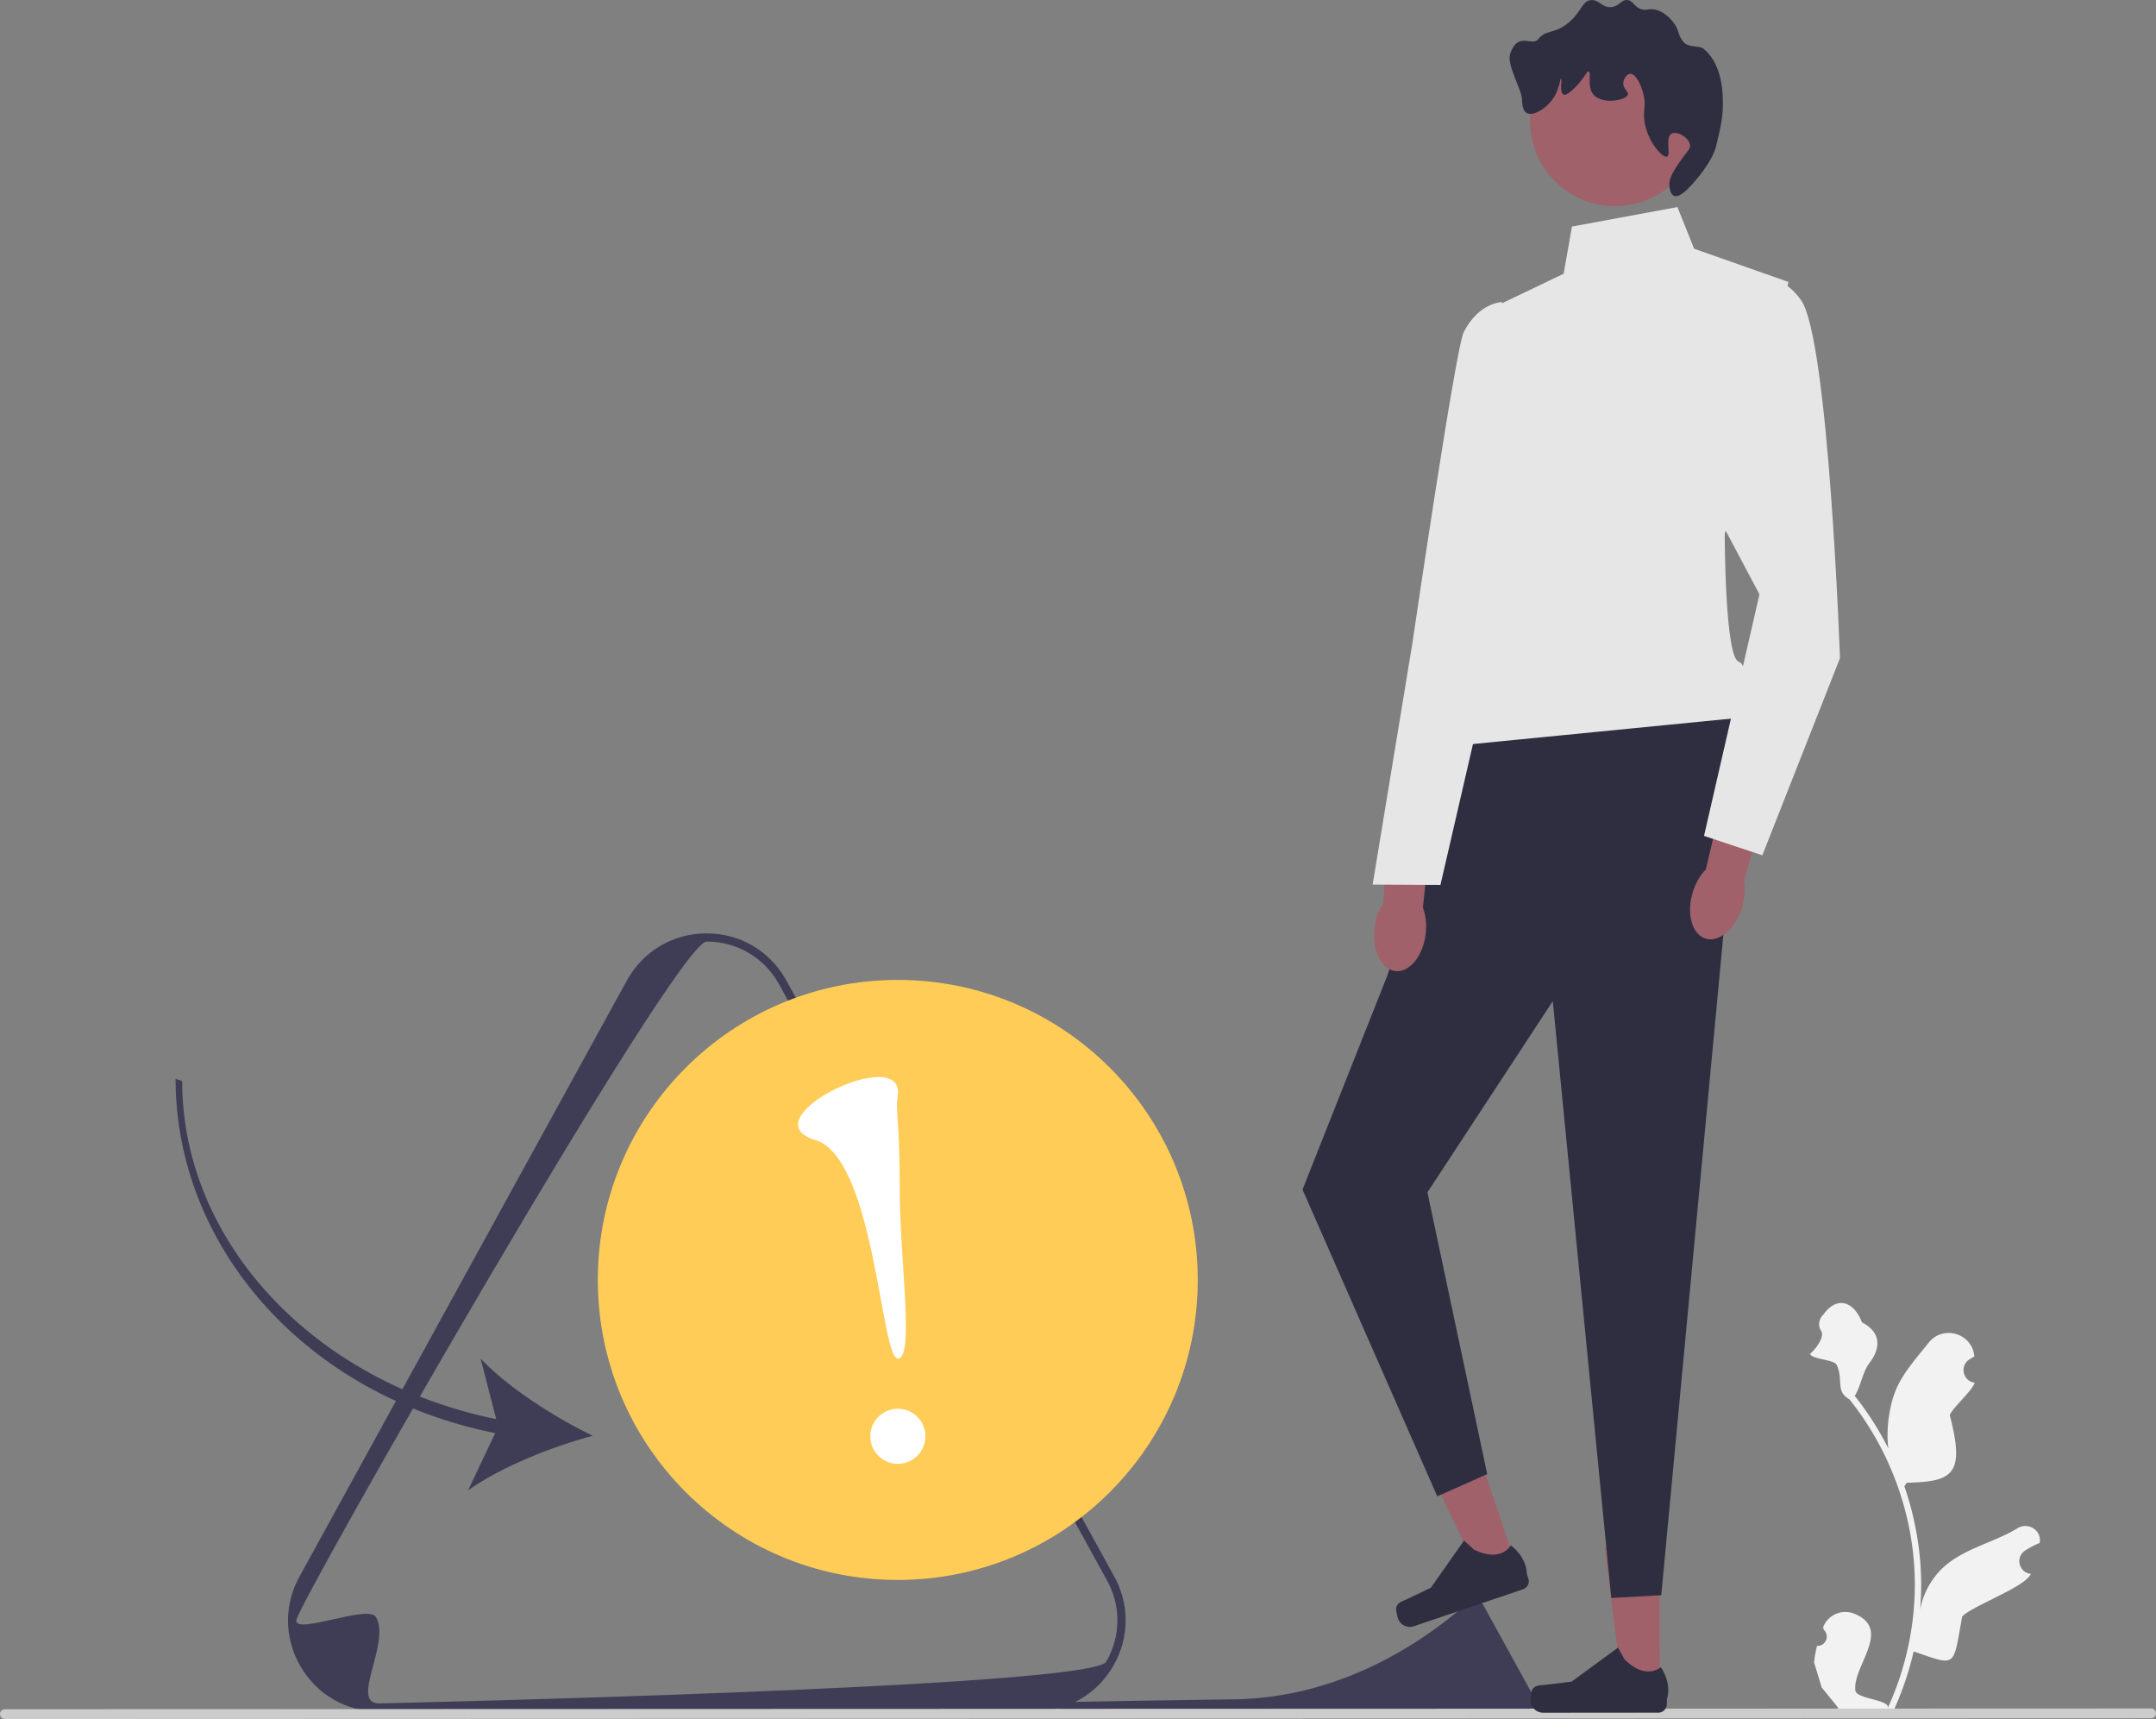 <?xml version="1.0" encoding="UTF-8"?> <svg xmlns="http://www.w3.org/2000/svg" width="524.67" height="418.271"><rect width="100%" height="100%" fill="#808080" stroke="none"/><path fill="#f2f2f2" d="M442.174 400.477c2.066.129 3.207-2.438 1.643-3.934l-.155-.618.061-.148c1.232-2.94 4.626-4.332 7.572-3.114 9.314 3.851-.52 12.7.22 18.688.258 2.067 8.354 2.18 7.896 4.208 4.305-9.412 6.568-19.688 6.565-30.023-.001-2.596-.144-5.193-.436-7.782a72 72 0 0 0-.997-6.31c-2.31-11.277-7.306-22.016-14.51-30.985-3.463-1.891-1.351-4.85-3.096-8.395-.627-1.28-6.218-1.308-6.451-2.71.25.033 3.864-3.72 2.67-5.576-.785-1.221-.54-2.776.468-3.82q.15-.153.278-.327c2.981-4.044 7.09-3.34 9.237 2.154 4.583 2.311 4.629 6.147 1.819 9.837-1.788 2.347-2.033 5.523-3.602 8.036.162.206.33.406.491.613a73.6 73.6 0 0 1 7.686 12.166c-.612-4.766.287-10.508 1.821-14.21 1.76-4.249 5.07-7.822 7.97-11.497 3.462-4.389 10.51-2.397 11.122 3.16l.017.16q-.643.363-1.26.77c-2.338 1.549-1.527 5.175 1.245 5.601l.063.01c-.155 1.544-5.633 6.407-6.02 7.912 3.705 14.308.933 16.197-10.466 16.437l-.598.852a73 73 0 0 1 2.602 9.507 74 74 0 0 1 1.282 9.049c.298 3.83.274 7.68-.048 11.503l.02-.135c.818-4.212 3.103-8.146 6.422-10.873 4.945-4.064 11.931-5.563 17.266-8.83 2.567-1.573 5.86.457 5.412 3.435l-.022.143a21 21 0 0 0-2.318 1.118q-.645.364-1.26.771c-2.34 1.549-1.528 5.176 1.245 5.6l.062.01.13.02c-1.362 3.236-14.336 7.801-16.712 10.392-2.31 12.498-1.175 12.126-11.81 8.49h-.007a75 75 0 0 1-5.04 14.728l-18.02.006c-.064-.2-.123-.407-.18-.607 1.666.103 3.345.006 4.985-.299-1.337-1.64-2.675-3.293-4.012-4.933a1 1 0 0 1-.084-.097l-.02-.025-1.856-6.107c.146-1.355.385-2.698.71-4.02"></path><path fill="#3f3d56" d="m251.744 416.42-159.457.055c-8.01.003-15.186-4.137-19.194-11.073-2.004-3.468-3.006-7.273-3.008-11.079 0-3.805 1-7.611 3-11.08l79.678-145.05c4.004-6.939 11.177-11.083 19.187-11.086s15.187 4.137 19.195 11.073l79.789 145.012c1.998 3.46 2.998 7.26 2.999 11.063s-1 7.609-3.002 11.079c-4.003 6.939-11.176 11.083-19.187 11.086M72.09 394.32c0 3.464 17.595-4 19.418-.845 3.646 6.31-6.51 21.003.779 21 0 0 173.27-3.828 176.912-10.14 1.82-3.157 2.73-6.62 2.73-10.082s-.914-6.923-2.738-10.078l-79.788-145.012c-3.636-6.293-10.164-10.058-17.452-10.056-7.285.003-99.86 161.75-99.861 165.213"></path><path fill="#3f3d56" d="M253.515 414.42c-1.998 4 91.614 2.77 92.72 2.77 0 0 26.313-.581 26.866-1.54.276-.48.414-1.005.414-1.53s-.139-1.052-.415-1.531l-12.117-22.02a3.03 3.03 0 0 0-2.65-1.528q-.07 0-.202.12c-16.163 14.443-36.082 23.992-57.757 24.314-23.047.343-46.732.69-46.859.944"></path><path fill="#ccc" d="M0 417.081c0 .66.53 1.19 1.19 1.19l522.29-.18c.66 0 1.19-.531 1.19-1.191s-.53-1.19-1.19-1.19l-522.29.181c-.66 0-1.19.53-1.19 1.19"></path><path fill="#a0616a" d="m403.878 411.305-9.045.003-4.315-34.886 13.35-.004z"></path><path fill="#2f2e41" d="M372.89 411.111c-.282.474-.43 2.005-.43 2.557a3.07 3.07 0 0 0 3.07 3.069l28.011-.01a2.094 2.094 0 0 0 2.094-2.095v-1.166s1.384-3.506-1.47-7.825c0 0-3.545 3.384-8.845-1.912l-1.563-2.83-11.307 8.275-6.268.774c-1.372.17-2.588-.025-3.293 1.163"></path><path fill="#a0616a" d="m369.197 381.468-8.567 2.898-15.26-31.666 12.644-4.279z"></path><path fill="#2f2e41" d="M339.779 391.208c-.115.54.235 2.037.412 2.56a3.07 3.07 0 0 0 3.892 1.923l26.532-8.98a2.094 2.094 0 0 0 1.312-2.655l-.374-1.105s.189-3.764-3.898-6.941c0 0-2.274 4.34-8.991 1.02l-2.388-2.18-8.06 11.461-5.69 2.74c-1.246.6-2.46.805-2.747 2.157M355.226 179.09l-17.543 58.1-20.711 52.262 32.789 74.634 12.157-5.409-14.547-68.56 30.507-46.523 14.236 145.232 12.16-.68 16.49-175.303 2.35-38.167z"></path><path fill="#e6e6e6" d="m408.21 50.385-25.668 4.738-2.023 11.484-15.534 7.436-8.077 84.443s-13.505 17.568-2.694 22.969l68.9-6.78s3.374-12.49-.004-13.675-3.389-31.02-3.389-31.02l15.516-61.365-22.97-8.098z"></path><circle cx="393.07" cy="29.436" r="20.728" fill="#a0616a"></circle><path fill="#2f2e41" d="M406.796 32.512c-1.654.906-.085 5.229-1.118 5.603-1.195.432-5.552-4.527-5.606-10.082-.016-1.681.37-2.488-.002-4.482-.486-2.607-1.98-5.682-3.363-5.6-.82.048-1.62 1.207-1.68 2.24-.083 1.45 1.325 2.02 1.122 2.801-.386 1.488-6.298 2.514-8.403.003-1.65-1.968-.385-5.424-1.123-5.601-.543-.13-1.127 1.772-3.36 3.922-.84.81-2.091 2.015-2.8 1.682-1.024-.482-.28-3.876-.561-3.921-.234-.038-.38 2.348-1.68 4.482-1.67 2.74-5.114 4.854-6.72 3.924-.985-.57-1.063-2.156-1.122-3.361-.125-2.538-3.813-8.377-2.86-11.092 1.943-5.526 5.271-1.63 6.776-3.475 2.038-2.497 3.866-1.154 7.281-3.924 3.337-2.705 3.366-5.425 5.6-5.604 2.013-.161 2.728 1.985 5.043 1.679 1.96-.26 2.387-1.924 3.92-1.682 1.405.222 1.497 1.689 3.363 2.24 1.19.352 1.453-.158 2.8-.001 2.806.325 4.69 2.88 5.044 3.36 1.36 1.844.833 2.623 2.242 4.48 1.216 1.602 3.91.922 4.922 1.722 3.31 2.614 4.731 7.435 4.76 12.93.02 3.842-.481 5.784-1.6 10.635-.848 3.683-4.78 8.443-6.949 10.566-.582.57-2.213 2.167-3.36 1.682-1.088-.46-1.12-2.528-1.122-2.801-.005-.939.245-2.1 2.24-5.043 2.094-3.09 2.926-3.442 2.799-4.482-.225-1.838-3.165-3.521-4.483-2.8"></path><path fill="#a0616a" d="M334.495 225.76c-.646 5.402 1.619 10.115 5.057 10.525s6.748-3.636 7.393-9.039c.282-2.364.007-4.597-.68-6.395l2.447-22.926-10.784-.92-1.267 22.7c-1.09 1.585-1.884 3.69-2.166 6.055"></path><path fill="#e6e6e6" d="M365.49 73.498s-5.586.08-9.285 7.304c-1.965 3.838-12.482 75.627-12.482 75.627l-9.687 58.809 16.502.083 12.859-55.693 10.817-32.301z"></path><path fill="#a0616a" d="M411.93 217.13c-1.58 5.207-.176 10.243 3.137 11.248s7.28-2.4 8.86-7.606c.693-2.28.812-4.526.45-6.415l6.42-22.146-10.457-2.79-5.218 22.126c-1.352 1.37-2.5 3.304-3.192 5.583"></path><path fill="#e6e6e6" d="M423.416 69.632s8.104-6.082 14.862 3.373 9.488 87.138 9.488 87.138l-18.898 47.969-14.188-4.724 13.49-58.775-23.658-44.576z"></path><circle cx="218.48" cy="311.431" r="73" fill="#ffcc57"></circle><g fill="#fff"><circle cx="218.493" cy="349.479" r="6.703"></circle><path d="M218.464 266.681c-.616 4.092.488 4.948.494 22.586s3.665 41.285-.472 41.287-5.65-48.803-20.017-53.122c-16.89-5.079 21.988-23.995 19.995-10.75"></path></g><path fill="#3f3d56" d="m120.503 348.702-6.595 13.935c7.973-5.717 20.427-10.646 30.337-13.285-9.234-4.46-20.533-11.652-27.283-18.772l3.793 14.724c-44.474-9.058-76.411-43.176-76.425-82.26l-1.606-.552c.014 40.823 31.51 76.961 77.78 86.21"></path></svg> 